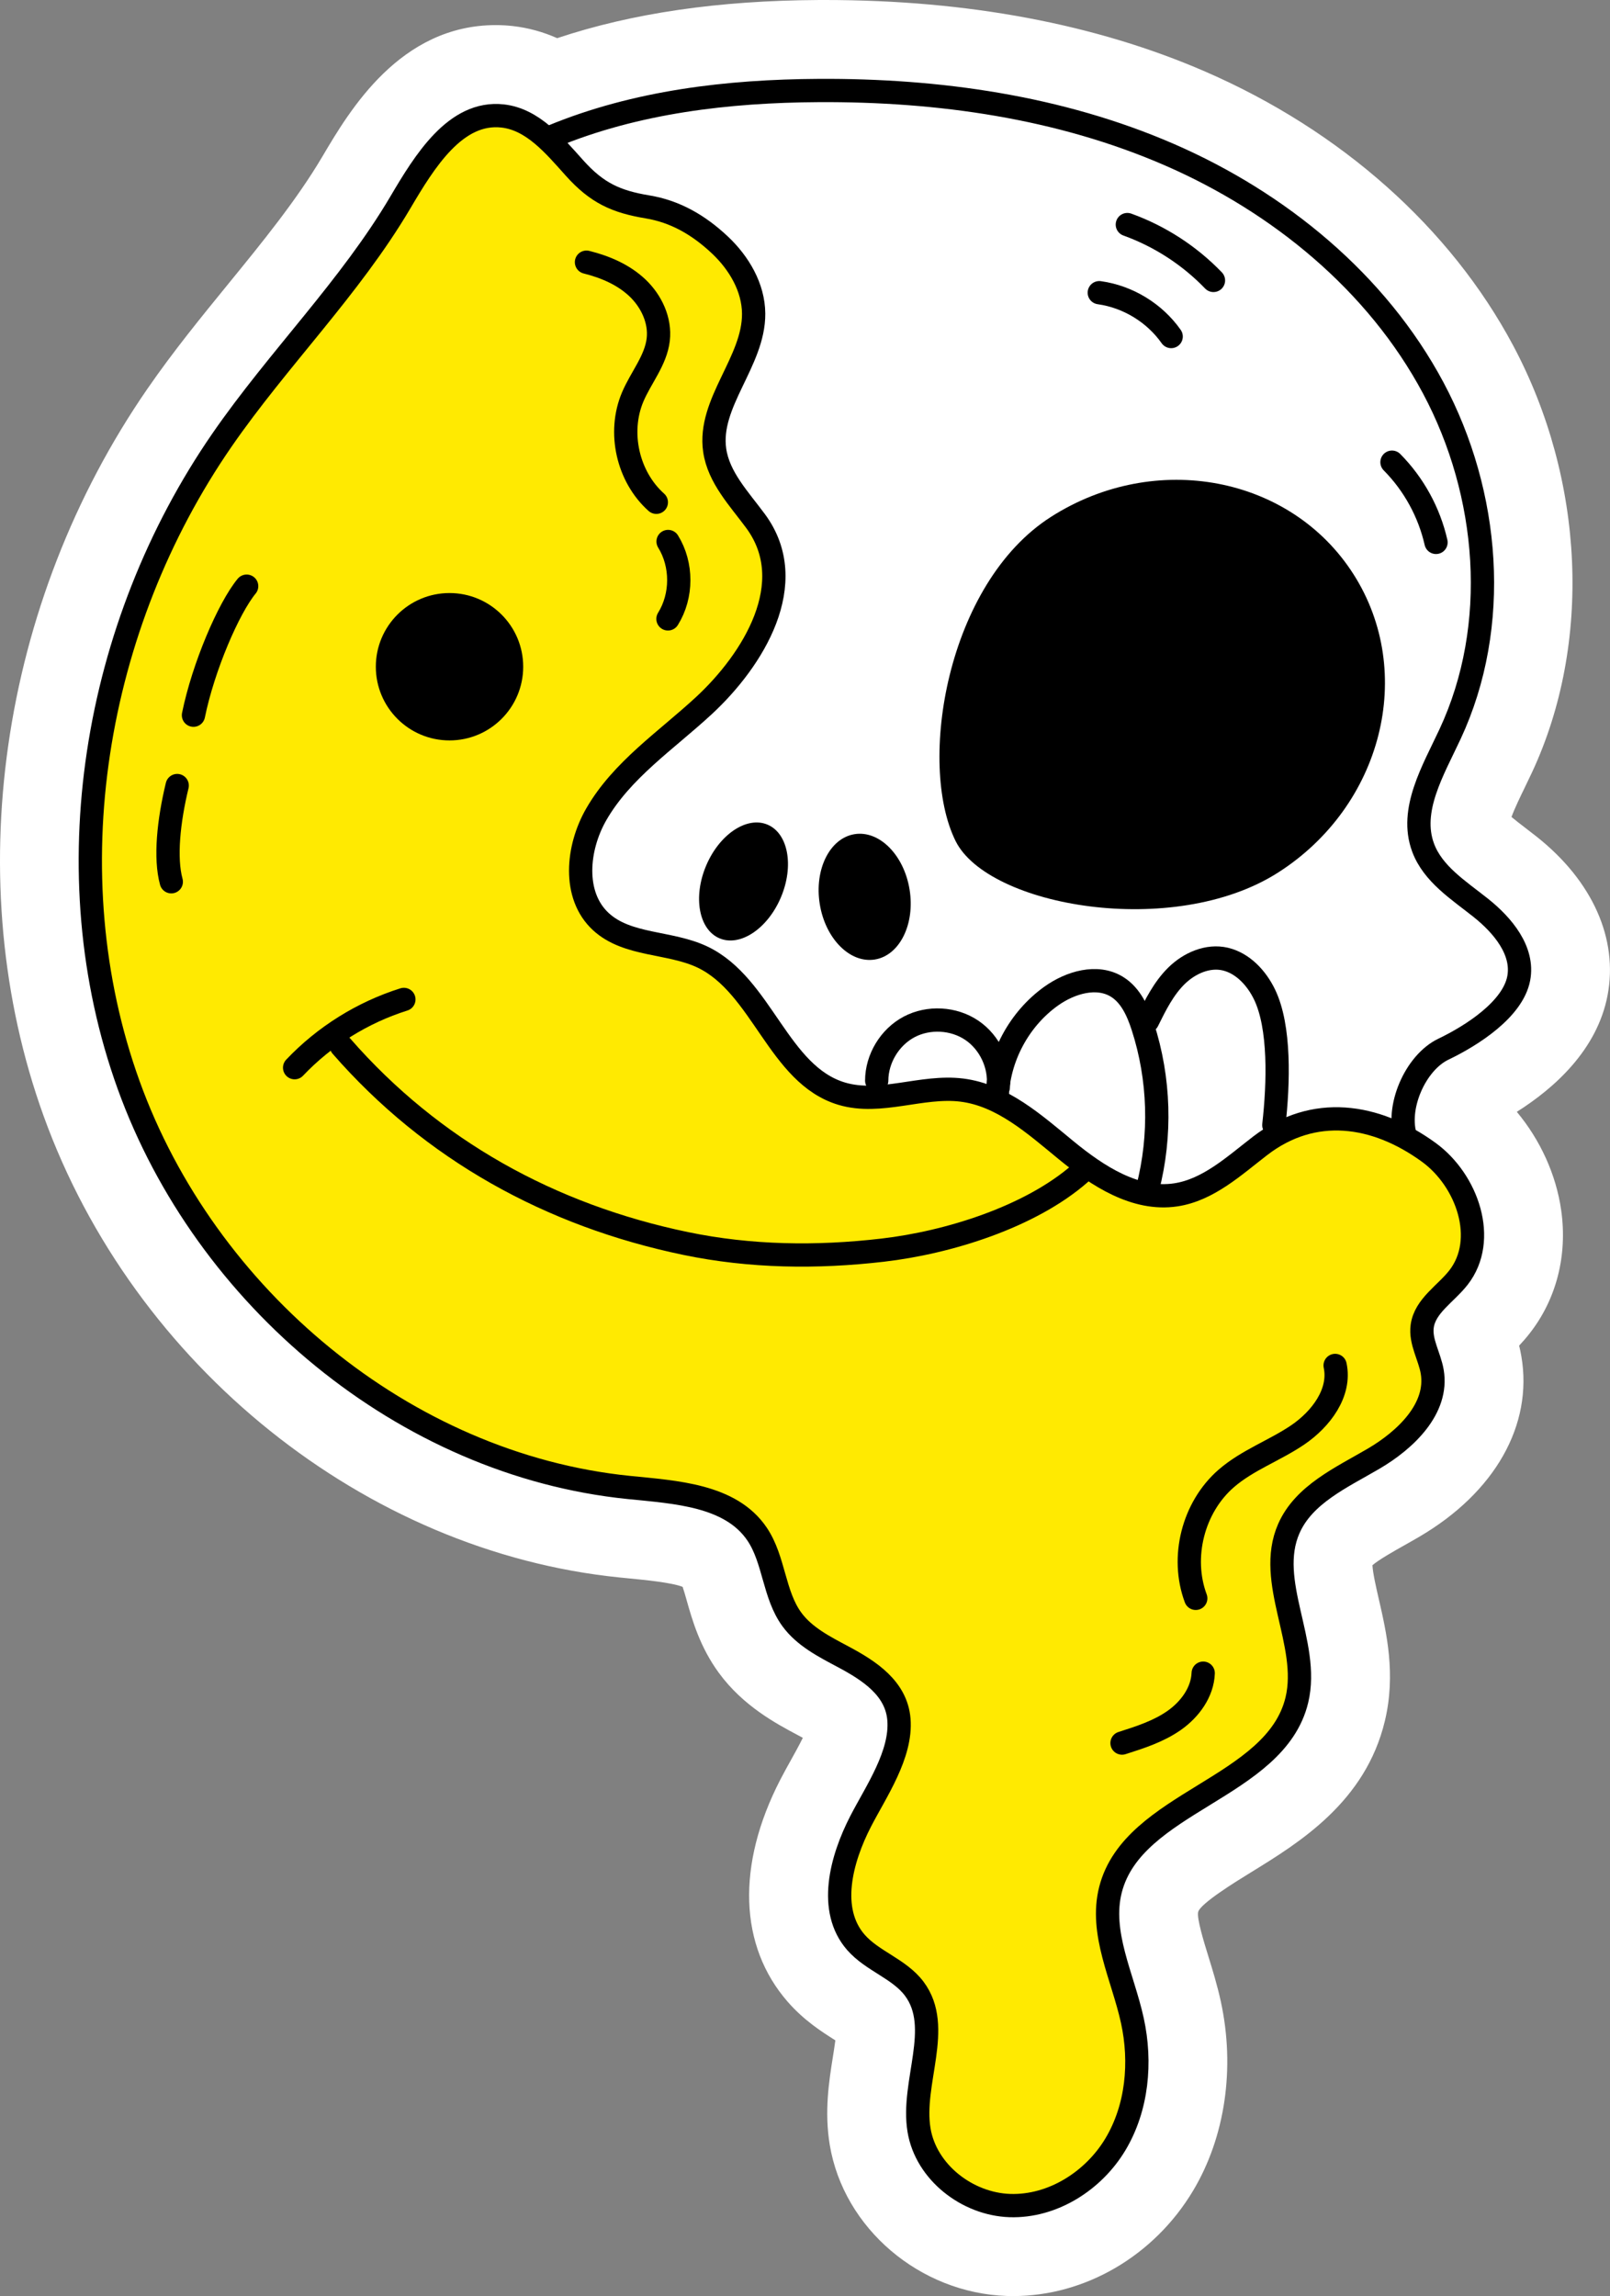 <?xml version="1.0" encoding="utf-8"?><svg xmlns="http://www.w3.org/2000/svg" xmlns:xlink="http://www.w3.org/1999/xlink" x="0px" y="0px" style="enable-background:new 0 0 207.51 295.921" version="1.1" viewBox="0 0 207.51 295.921" xml:space="preserve"><rect x="0" y="0" width="207.51" height="295.921" fill="#808080" stroke="none"/><style type="text/css">.st0{display:none;}
	
		.st1{display:inline;fill:#0000FF;stroke:#000000;stroke-width:6;stroke-linecap:round;stroke-linejoin:round;stroke-miterlimit:10;}
	.st2{fill:#FFFFFF;}
	.st3{fill:#FFFFFF;stroke:#000000;stroke-width:3;stroke-linecap:round;stroke-linejoin:round;stroke-miterlimit:10;}
	.st4{fill:#FFEA01;stroke:#000000;stroke-width:3;stroke-linecap:round;stroke-linejoin:round;stroke-miterlimit:10;}
	.st5{fill:none;stroke:#000000;stroke-width:3;stroke-linecap:round;stroke-linejoin:round;stroke-miterlimit:10;}</style><g id="Layer_9" class="st0"><rect width="610.956" height="662.829" x="-228.338" y="-170.225" class="st1"/></g><g id="Layer_6"/><g id="Layer_3"/><g id="Layer_5"/><g id="Layer_8"/><g id="Layer_7"/><g id="Layer_10"><g><g><path d="M130.583,290.921c-0.214,0-0.427-0.003-0.642-0.011c-8.895-0.289-16.663-6.862-18.062-15.289
				c-0.583-3.518-0.057-6.829,0.408-9.75c0.36-2.264,0.769-4.831,0.217-5.569c-0.281-0.376-1.313-1.028-2.143-1.551
				c-1.535-0.97-3.433-2.169-5.07-4.048c-4.86-5.57-4.96-13.973-0.274-23.051c0.398-0.771,0.845-1.578,1.31-2.412
				c1.278-2.297,3.028-5.444,2.892-7.095c-0.011-0.138-0.239-0.907-3.653-2.728l-0.345-0.184c-2.709-1.439-6.084-3.233-8.541-6.594
				c-1.908-2.612-2.713-5.449-3.36-7.729c-0.401-1.416-0.777-2.747-1.265-3.47c-1.419-2.105-6.218-2.574-10.452-2.987l-1.234-0.123
				c-30.905-3.136-59.054-25.731-70.056-56.227c-10.322-28.612-5.413-62.782,12.812-89.173c3.212-4.651,6.764-9.005,10.198-13.215
				c4.449-5.455,9.041-11.086,12.54-17.014c3.195-5.412,8.541-14.468,18.043-14.468c0.534,0,1.078,0.031,1.616,0.091
				c2.067,0.23,4.027,0.894,5.933,2.013c9.639-3.514,20.802-5.262,34.018-5.336L106.327,5c17.747,0,33.573,2.967,47.038,8.82
				c16.467,7.156,29.696,18.896,37.249,33.057c8.52,15.973,9.409,35.339,2.323,50.541c-0.294,0.632-0.605,1.274-0.92,1.921
				c-1.304,2.686-2.927,6.03-2.351,7.585c0.396,1.067,2.161,2.419,3.869,3.727c0.519,0.397,0.993,0.761,1.456,1.129
				c5.752,4.575,8.343,10.106,7.295,15.574c-1.37,7.151-8.96,11.759-13.362,13.87c-0.375,0.236-0.813,0.968-1.104,1.717
				c0.08,0.056,0.158,0.113,0.236,0.169c4.396,3.193,7.467,8.271,8.217,13.585c0.639,4.518-0.411,8.685-3.035,12.051
				c-0.794,1.021-1.629,1.835-2.366,2.553c-0.234,0.228-0.507,0.494-0.737,0.73c0.044,0.131,0.089,0.262,0.13,0.38
				c0.306,0.89,0.682,1.98,0.899,3.261c1.159,6.801-2.761,13.391-10.756,18.075c-0.627,0.368-1.271,0.731-1.919,1.096
				c-2.711,1.527-5.51,3.103-6.273,4.836c-0.729,1.655-0.071,4.515,0.625,7.542c0.919,3.997,1.961,8.526,0.791,13.419
				c-2.015,8.42-9.213,12.846-14.997,16.401c-4.436,2.728-8.265,5.082-9.049,8.141c-0.556,2.165,0.338,5.056,1.373,8.402
				c0.508,1.644,1.084,3.507,1.499,5.409c1.608,7.364,0.522,14.942-2.978,20.792C145.369,286.652,138.128,290.921,130.583,290.921
				L130.583,290.921z" class="st2"/><path d="M106.329,10c17.043,0,32.198,2.822,45.043,8.405c15.437,6.709,27.806,17.656,34.83,30.825
				c7.794,14.614,8.638,32.269,2.203,46.076c-0.284,0.609-0.583,1.226-0.885,1.848c-1.898,3.909-3.861,7.952-2.541,11.509
				c0.898,2.42,3.142,4.138,5.517,5.957c0.466,0.357,0.931,0.713,1.384,1.073c4.225,3.361,6.178,7.168,5.497,10.72
				c-0.993,5.182-7.753,8.931-10.613,10.302c-2.719,1.303-4.761,5.797-4.148,8.826c0.839,0.485,1.675,1.014,2.504,1.616
				c3.27,2.375,5.647,6.298,6.203,10.237c0.444,3.144-0.257,6.006-2.027,8.278c-0.591,0.759-1.271,1.421-1.928,2.062
				c-1.207,1.176-2.248,2.191-2.414,3.413c-0.116,0.856,0.209,1.8,0.585,2.892c0.268,0.78,0.547,1.585,0.696,2.466
				c1.123,6.592-5.468,11.236-8.354,12.927c-0.605,0.355-1.226,0.704-1.85,1.056c-3.42,1.926-6.956,3.917-8.39,7.175
				c-1.398,3.174-0.559,6.819,0.328,10.678c0.835,3.63,1.698,7.384,0.801,11.135c-1.533,6.407-7.237,9.914-12.752,13.305
				c-5.135,3.158-9.986,6.14-11.274,11.157c-0.907,3.534,0.233,7.22,1.439,11.123c0.503,1.626,1.022,3.307,1.391,4.996
				c1.34,6.137,0.471,12.391-2.383,17.16c-3.189,5.329-8.881,8.706-14.607,8.706c-0.157,0-0.314-0.003-0.472-0.008
				c-6.458-0.21-12.299-5.09-13.299-11.111c-0.45-2.715-0.011-5.476,0.413-8.146c0.59-3.711,1.1-6.917-0.714-9.346
				c-0.834-1.117-2.119-1.929-3.48-2.788c-1.381-0.873-2.81-1.775-3.97-3.105c-3.441-3.945-3.295-10.313,0.4-17.472
				c0.375-0.726,0.798-1.487,1.236-2.275c1.766-3.174,3.767-6.772,3.506-9.935c-0.24-2.933-2.686-4.811-6.284-6.729l-0.347-0.185
				c-2.38-1.265-5.076-2.698-6.853-5.131c-1.381-1.889-1.994-4.055-2.588-6.148c-0.511-1.805-0.995-3.509-1.926-4.893
				c-2.736-4.06-8.52-4.625-14.114-5.171l-1.226-0.121c-29.022-2.946-55.483-24.224-65.847-52.948
				c-9.784-27.119-5.1-59.549,12.223-84.635c3.097-4.485,6.585-8.761,9.958-12.896c4.561-5.593,9.278-11.375,12.971-17.633
				c2.851-4.83,7.089-12.01,13.737-12.009c0.346,0,0.699,0.02,1.059,0.06c2.262,0.253,4.152,1.302,5.819,2.663
				c9.598-3.926,20.955-5.878,34.717-5.955C105.78,10.001,106.053,10,106.329,10 M106.329,0l-0.879,0.002
				C92.574,0.075,81.513,1.687,71.816,4.918c-1.854-0.82-3.772-1.343-5.74-1.562c-0.718-0.08-1.449-0.122-2.168-0.122
				C51.55,3.234,45.051,14.245,41.559,20.161c-3.308,5.606-7.781,11.089-12.106,16.392c-3.506,4.298-7.12,8.729-10.441,13.538
				c-19.127,27.697-24.261,63.605-13.4,93.711c11.641,32.265,41.477,56.178,74.243,59.503l1.252,0.124
				c2.109,0.206,5.493,0.536,6.879,1.088c0.163,0.481,0.364,1.19,0.523,1.751c0.717,2.529,1.697,5.987,4.136,9.323
				c3.132,4.287,7.406,6.558,10.235,8.061l0.338,0.18c0.09,0.048,0.176,0.094,0.258,0.139c-0.478,0.969-1.079,2.05-1.518,2.839
				c-0.433,0.778-0.924,1.661-1.381,2.545c-5.679,11.002-5.332,21.438,0.949,28.637c2.109,2.419,4.437,3.894,6.141,4.97
				c-0.087,0.678-0.213,1.466-0.317,2.124c-0.498,3.133-1.119,7.033-0.403,11.352c1.782,10.735,11.601,19.104,22.839,19.469
				c0.251,0.009,0.523,0.013,0.797,0.013c9.294-0.001,18.178-5.201,23.187-13.571c4.147-6.928,5.449-15.832,3.572-24.428
				c-0.459-2.104-1.069-4.076-1.607-5.816c-0.56-1.811-1.497-4.841-1.307-5.686c0.282-1.098,4.866-3.917,6.824-5.121
				c6.223-3.826,14.745-9.065,17.241-19.498c1.443-6.034,0.21-11.395-0.781-15.703c-0.317-1.377-0.773-3.362-0.82-4.37
				c0.836-0.722,2.805-1.831,4.043-2.528l0.05-0.028c0.658-0.371,1.312-0.74,1.95-1.114c9.742-5.709,14.66-14.394,13.155-23.233
				c-0.084-0.494-0.183-0.96-0.291-1.397c0.449-0.479,0.916-1.012,1.382-1.611c3.425-4.395,4.861-10.014,4.04-15.822
				c-0.651-4.608-2.697-9.072-5.722-12.699c4.868-3.074,10.351-7.99,11.695-15.001c1.394-7.277-1.92-14.723-9.093-20.428
				c-0.5-0.398-1.013-0.792-1.529-1.187c-0.529-0.405-1.219-0.934-1.759-1.384c0.409-1.116,1.183-2.71,1.7-3.774
				c0.326-0.671,0.647-1.335,0.952-1.99c7.738-16.599,6.801-37.677-2.442-55.008c-8.082-15.152-22.169-27.685-39.668-35.29
				C141.261,3.107,124.765,0,106.329,0L106.329,0z" class="st2"/></g><g><path d="M181.194,146.646c-1.312-3.839,1.192-9.677,4.851-11.43c3.658-1.753,8.936-5.131,9.699-9.116
				c0.683-3.565-2.058-6.847-4.899-9.106s-6.162-4.351-7.424-7.753c-1.797-4.844,1.296-9.954,3.478-14.637
				c6.518-13.983,5.097-30.979-2.163-44.591s-19.877-23.934-34.025-30.083c-14.149-6.149-29.771-8.351-45.198-8.265
				c-11.686,0.065-23.532,1.453-34.33,5.92C50.18,26.272,47.167,57.207,48.793,79.877c1.334,18.609,9.271,36.284,20.039,51.52
				c8.728,12.349,19.508,23.453,32.554,31.1s28.482,11.668,43.474,9.693C159.851,170.214,173.384,159.595,181.194,146.646z" class="st3"/><path d="M74.056,21.66c-2.613-2.91-5.386-6.281-9.273-6.714c-6.076-0.678-10.073,5.876-13.18,11.142
				c-6.494,11.003-15.733,20.117-22.994,30.63c-16.525,23.929-21.896,55.771-12.027,83.126s35.519,48.922,64.45,51.859
				c6.053,0.614,13.151,0.972,16.551,6.017c2.222,3.297,2.132,7.779,4.478,10.99c1.63,2.23,4.203,3.53,6.641,4.83
				c3.36,1.791,6.829,4.049,7.159,8.06c0.37,4.509-2.957,9.303-4.922,13.109c-2.544,4.928-4.27,11.438-0.625,15.618
				c2.119,2.429,5.601,3.408,7.53,5.991c3.719,4.98-0.409,12.082,0.609,18.214c0.9,5.422,6.219,9.543,11.713,9.722
				c5.494,0.179,10.775-3.174,13.598-7.891c2.823-4.716,3.357-10.581,2.185-15.952c-1.232-5.645-4.252-11.29-2.815-16.886
				c2.922-11.382,21.285-13.007,24.019-24.435c1.742-7.281-4.05-15.246-1.034-22.097c1.936-4.398,6.775-6.566,10.921-8.995
				s8.363-6.477,7.556-11.214c-0.338-1.987-1.561-3.862-1.29-5.859c0.356-2.63,3.046-4.18,4.678-6.273
				c3.798-4.873,1.158-12.517-3.841-16.148c-6.873-4.991-14.844-6.117-21.704-0.845c-3.372,2.592-6.693,5.699-10.899,6.334
				c-5.189,0.783-10.081-2.431-14.138-5.76c-4.056-3.329-8.235-7.098-13.442-7.743c-5.154-0.639-10.492,1.948-15.47,0.464
				c-8.172-2.437-10.244-13.93-17.939-17.604c-4.223-2.017-9.682-1.401-13.117-4.58c-3.657-3.385-3.066-9.501-0.58-13.821
				c3.29-5.716,9.009-9.514,13.852-13.991c6.343-5.864,12.558-15.82,6.685-23.794c-2.108-2.863-4.763-5.608-5.274-9.126
				c-0.89-6.124,5.061-11.432,5.019-17.62c-0.023-3.37-1.88-6.517-4.331-8.83c-2.774-2.617-5.803-4.338-9.343-4.924
				C79.391,25.988,76.945,24.879,74.056,21.66z" class="st4"/><path d="M172.083,175.98c0.746,3.524-1.847,6.935-4.829,8.956s-6.495,3.248-9.212,5.613
				c-4.264,3.71-5.9,10.151-3.924,15.446" class="st5"/><path d="M155.078,215.64c-0.095,2.459-1.709,4.658-3.72,6.076s-4.397,2.185-6.742,2.932" class="st5"/><path d="M44,134.82c11.692,13.408,26.956,21.825,44.375,25.443c8.364,1.737,16.893,1.842,25.379,0.859
				c8.486-0.983,19.025-4.27,25.456-9.894" class="st5"/><path d="M37.973,137.604c3.849-4.06,8.746-7.118,14.082-8.797" class="st5"/><path d="M75.59,33.79c2.409,0.601,4.774,1.609,6.574,3.318c1.8,1.709,2.967,4.199,2.675,6.665
				c-0.319,2.701-2.245,4.904-3.301,7.411c-1.918,4.554-0.631,10.261,3.056,13.551" class="st5"/><path d="M86.108,69.789c1.843,2.978,1.837,7.002-0.014,9.975" class="st5"/><path d="M31.791,75.546c-2.321,2.816-5.58,10.383-6.856,16.63" class="st5"/><path d="M22.838,101.242c-1.109,4.586-1.598,9.352-0.761,12.4" class="st5"/><path d="M145.3,28.943c4.186,1.508,8.017,3.992,11.101,7.199" class="st5"/><path d="M141.685,37.722c3.685,0.51,7.124,2.607,9.264,5.65" class="st5"/><path d="M179.41,59.566c2.804,2.828,4.795,6.454,5.675,10.338" class="st5"/><path d="M164.183,144.999c0.609-5.402,0.831-12.652-1.211-16.853c-1.018-2.095-2.779-4.006-5.046-4.539
				c-2.251-0.53-4.638,0.531-6.287,2.152c-1.649,1.621-2.702,3.737-3.725,5.811" class="st5"/><path d="M147.921,153.161c1.761-6.817,1.542-14.134-0.622-20.834c-0.642-1.987-1.555-4.048-3.331-5.146
				c-2.574-1.591-6.011-0.565-8.475,1.192c-4.174,2.975-6.834,7.972-6.971,13.097" class="st5"/><circle cx="57.937" cy="85.929" r="9.497"/><ellipse cx="111.467" cy="115.589" rx="5.864" ry="8.183" transform="matrix(0.987 -0.16 0.16 0.987 -17.066 19.334)"/><ellipse cx="95.877" cy="113.642" rx="7.954" ry="5.235" transform="matrix(0.389 -0.921 0.921 0.389 -46.129 157.702)"/><path d="M174.45,74.008c8.074,12.665,3.711,29.885-9.743,38.462s-37.381,4.366-41.552-4.096
				c-4.934-10.01-1.14-33.191,12.315-41.768S166.376,61.343,174.45,74.008z"/><path d="M128.665,140.112c0.296-2.815-1.068-5.744-3.413-7.329c-2.345-1.585-5.571-1.759-8.073-0.436
				s-4.173,4.088-4.182,6.919" class="st5"/></g></g></g></svg>